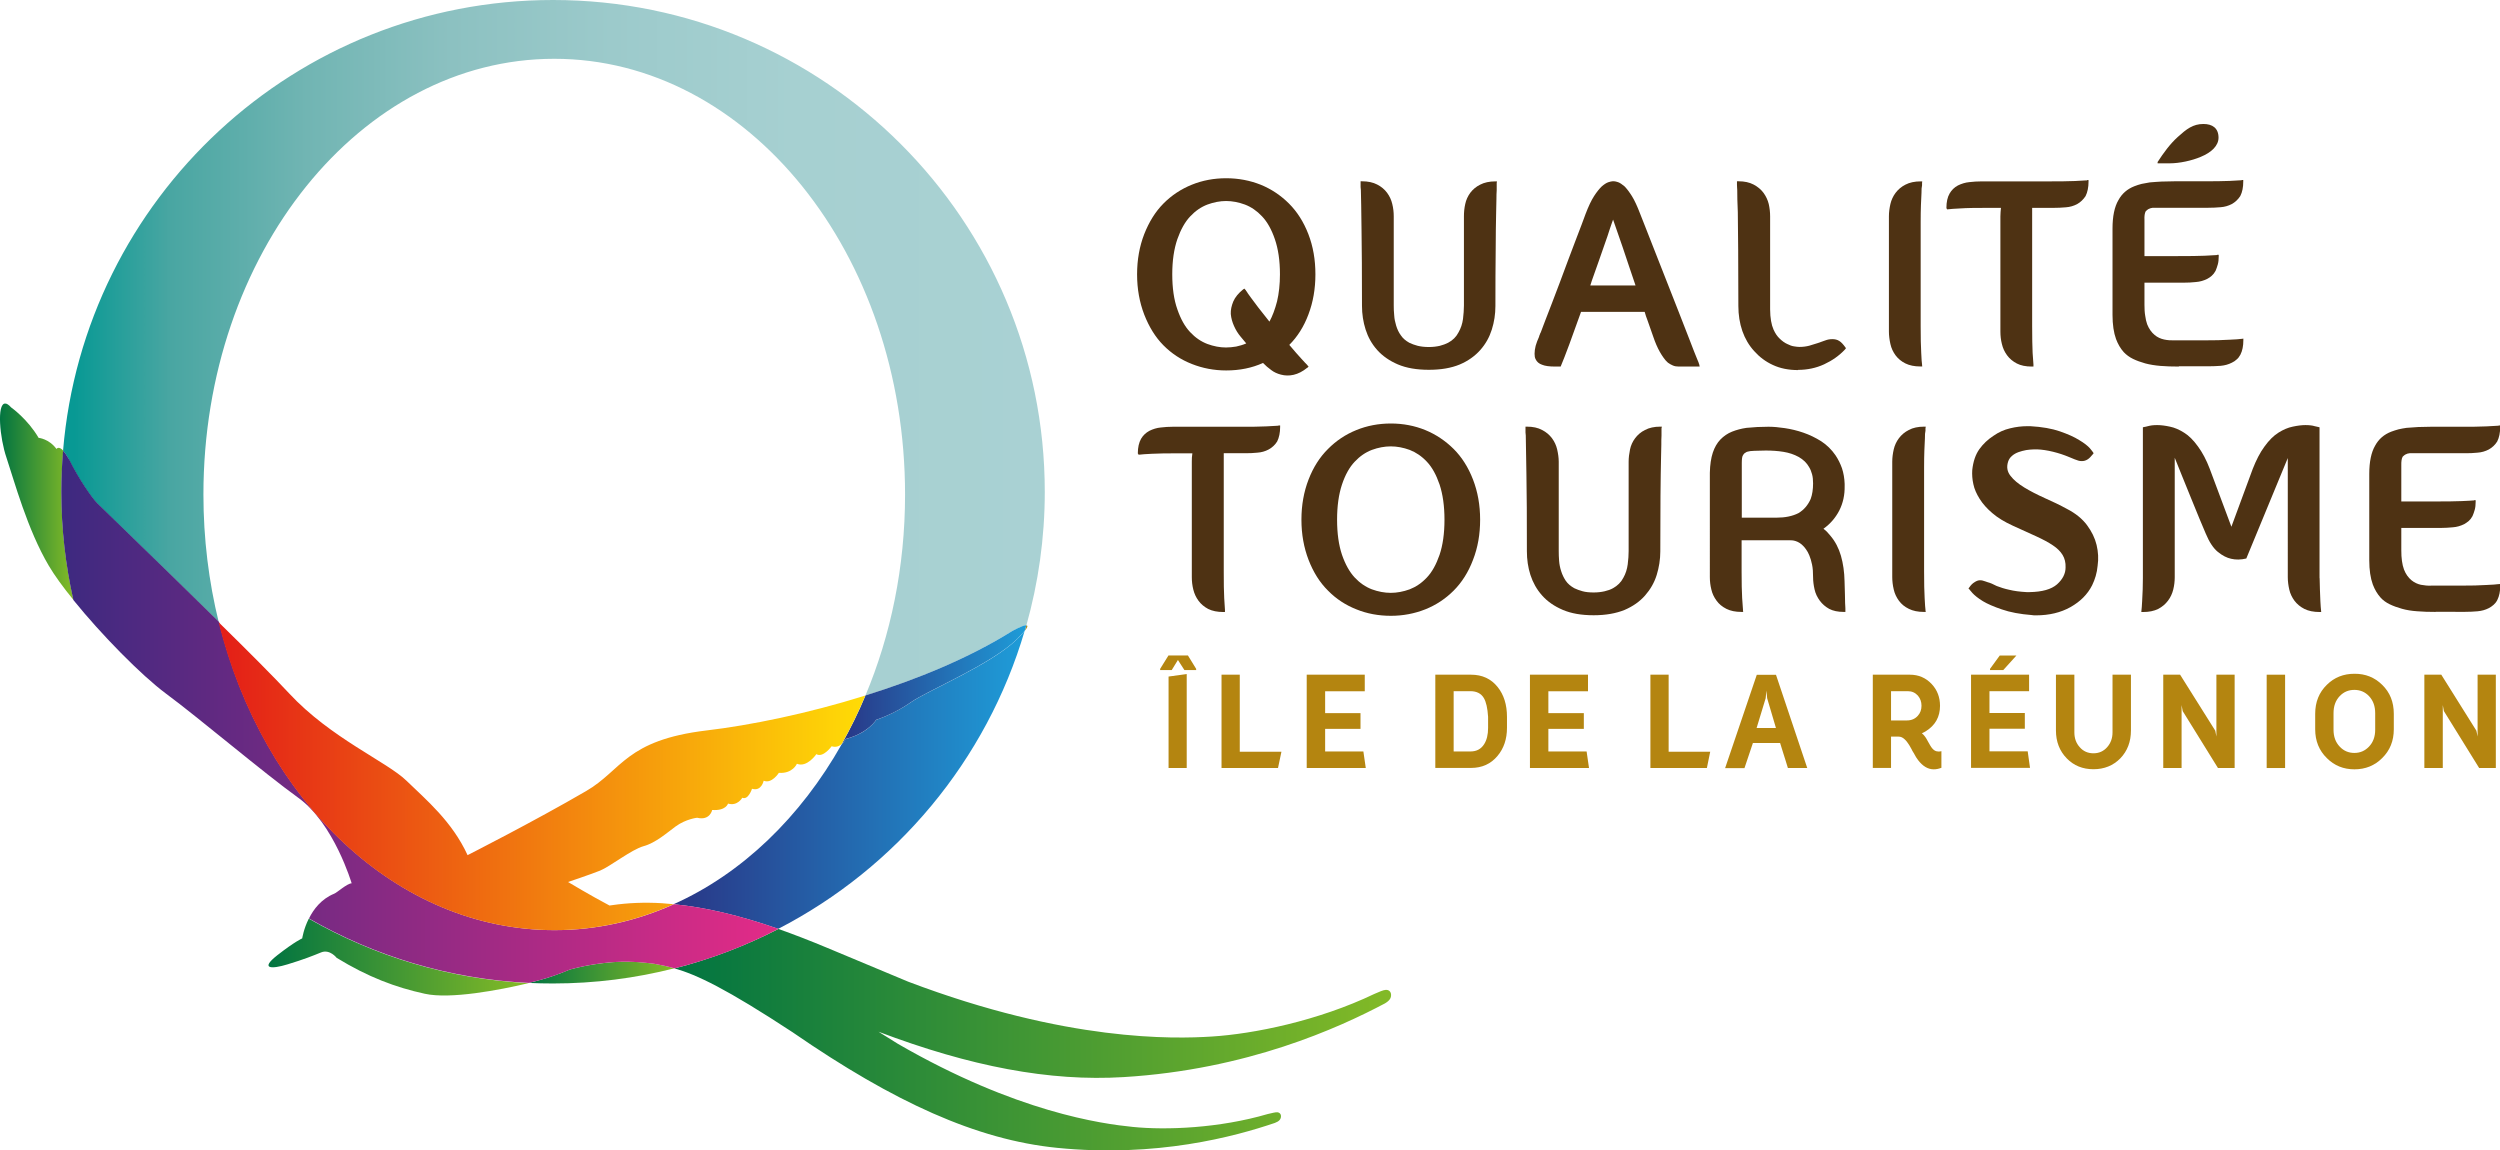 <?xml version="1.0" encoding="utf-8"?>
<!-- Generator: Adobe Illustrator 28.2.0, SVG Export Plug-In . SVG Version: 6.00 Build 0)  -->
<svg version="1.1" id="Calque_1" xmlns="http://www.w3.org/2000/svg" xmlns:xlink="http://www.w3.org/1999/xlink" x="0px" y="0px"
	 viewBox="0 0 270.01 124.25" style="enable-background:new 0 0 270.01 124.25;" xml:space="preserve">
<style type="text/css">
	
		.st0{clip-path:url(#SVGID_00000011712460830764077230000008176045437899563702_);fill:url(#SVGID_00000039825810903356281140000009968230929231674788_);}
	
		.st1{clip-path:url(#SVGID_00000138559708752667666360000016395633228707257229_);fill:url(#SVGID_00000042730467786664252250000008193562852470348934_);}
	
		.st2{clip-path:url(#SVGID_00000127765885430629424290000018025866097769850254_);fill:url(#SVGID_00000013168608441761837690000001995182203789275790_);}
	.st3{fill:#B48510;}
	
		.st4{clip-path:url(#SVGID_00000100345560465076874620000006626698992002482831_);fill:url(#SVGID_00000157308486332197218010000011232314410083801779_);}
	
		.st5{clip-path:url(#SVGID_00000122721597002490509340000005089274377762493337_);fill:url(#SVGID_00000148636133388993568130000006834707217956828601_);}
	
		.st6{clip-path:url(#SVGID_00000139986942569695986280000004797911544458890668_);fill:url(#SVGID_00000150780590002407270940000005275305220062646454_);}
	
		.st7{clip-path:url(#SVGID_00000053545791645862283560000005063844244004892322_);fill:url(#SVGID_00000122703281725747577160000010486751278302402198_);}
	
		.st8{clip-path:url(#SVGID_00000165935889121672028080000016034670714128015295_);fill:url(#SVGID_00000165930331378314178550000009966468970877164961_);}
	
		.st9{clip-path:url(#SVGID_00000033356204618136700720000015616362389786244513_);fill:url(#SVGID_00000085231018118711312740000009872936127628054937_);}
	.st10{fill:#4E3213;}
</style>
<g>
	<g>
		<defs>
			<path id="SVGID_1_" d="M61.55,104.71c-1.02,0.43-2.12,0.83-3.11,1.1c-0.38,0.11-0.83,0.23-1.34,0.35
				c0.87,0.04,1.75,0.06,2.62,0.06c4.53,0,8.92-0.57,13.12-1.64c-0.78-0.22-1.5-0.37-2.24-0.5c-1.25-0.16-2.21-0.21-2.81-0.22
				c-0.09,0-0.18,0-0.27,0C65.92,103.87,63.74,104.12,61.55,104.71"/>
		</defs>
		<clipPath id="SVGID_00000072247162506154952770000009396709035114764700_">
			<use xlink:href="#SVGID_1_"  style="overflow:visible;"/>
		</clipPath>
		
			<linearGradient id="SVGID_00000007422358472644441950000016927572770050372015_" gradientUnits="userSpaceOnUse" x1="-456.394" y1="484.052" x2="-456.094" y2="484.052" gradientTransform="matrix(52.471 0 0 -52.471 24004.623 25503.822)">
			<stop  offset="0" style="stop-color:#017441"/>
			<stop  offset="1" style="stop-color:#85BB26"/>
		</linearGradient>
		
			<rect x="57.11" y="103.87" style="clip-path:url(#SVGID_00000072247162506154952770000009396709035114764700_);fill:url(#SVGID_00000007422358472644441950000016927572770050372015_);" width="15.74" height="2.36"/>
	</g>
	<g>
		<defs>
			<path id="SVGID_00000049935161796427166000000002223076208679235993_" d="M6.81,48.68c0.18,0.2,0.41,0.53,0.68,1.05
				c0.97,1.95,2.32,3.93,2.94,4.58c0.41,0.42,7.25,7.01,13.19,12.87c-1.07-4.35-1.65-8.99-1.65-13.77c0-26,16.97-47.06,37.89-47.06
				c20.93,0,37.89,21.06,37.89,47.06c0,7.84-1.55,15.21-4.28,21.71c5.56-1.73,11.16-4.03,15.82-6.94c0,0,1.18-0.66,1.56-0.63
				c1.29-4.59,1.99-9.43,1.99-14.43C112.84,23.78,89.07,0,59.73,0C31.89,0,9.07,21.42,6.81,48.68"/>
		</defs>
		<clipPath id="SVGID_00000085214810799624023930000008716545091565390235_">
			<use xlink:href="#SVGID_00000049935161796427166000000002223076208679235993_"  style="overflow:visible;"/>
		</clipPath>
		
			<linearGradient id="SVGID_00000093152282983414853900000011796452863296306307_" gradientUnits="userSpaceOnUse" x1="-460.192" y1="483.673" x2="-459.892" y2="483.673" gradientTransform="matrix(-353.436 0 0 353.436 -162535.656 -170909.953)">
			<stop  offset="0" style="stop-color:#A9D1D3"/>
			<stop  offset="0.257" style="stop-color:#A6D0D1"/>
			<stop  offset="0.441" style="stop-color:#9CCACB"/>
			<stop  offset="0.603" style="stop-color:#8CC1C1"/>
			<stop  offset="0.751" style="stop-color:#71B5B3"/>
			<stop  offset="0.89" style="stop-color:#49A6A2"/>
			<stop  offset="0.988" style="stop-color:#089994"/>
			<stop  offset="1" style="stop-color:#089994"/>
		</linearGradient>
		
			<rect x="6.81" style="clip-path:url(#SVGID_00000085214810799624023930000008716545091565390235_);fill:url(#SVGID_00000093152282983414853900000011796452863296306307_);" width="106.03" height="75.12"/>
	</g>
	<g>
		<defs>
			<path id="SVGID_00000103240593446857571450000016140762772435093396_" d="M109.84,69.04c-2.84,2.77-9.65,5.54-11.47,6.82
				c-1.83,1.28-3.74,1.89-3.74,1.89s-0.86,1.44-3.3,2.07c0,0-0.14,0.3-0.41,0.54c-4.44,7.87-10.76,13.99-18.17,17.3
				c3.43,0.33,7.15,1.22,11.3,2.66c12.76-6.58,22.5-18.18,26.62-32.19C110.5,68.36,110.23,68.65,109.84,69.04"/>
		</defs>
		<clipPath id="SVGID_00000011010480826863577160000001794041264657532083_">
			<use xlink:href="#SVGID_00000103240593446857571450000016140762772435093396_"  style="overflow:visible;"/>
		</clipPath>
		
			<linearGradient id="SVGID_00000041269335510928675580000010384501209428087425_" gradientUnits="userSpaceOnUse" x1="-458.805" y1="483.245" x2="-458.505" y2="483.245" gradientTransform="matrix(126.43 0 0 -126.43 58079.582 61180.996)">
			<stop  offset="0" style="stop-color:#293686"/>
			<stop  offset="1" style="stop-color:#1E9CD8"/>
		</linearGradient>
		
			<rect x="72.75" y="68.13" style="clip-path:url(#SVGID_00000011010480826863577160000001794041264657532083_);fill:url(#SVGID_00000041269335510928675580000010384501209428087425_);" width="37.93" height="32.19"/>
	</g>
	<g>
		<path class="st3" d="M110.85,67.54c-0.06,0.2-0.11,0.4-0.17,0.59C111.02,67.71,111.02,67.55,110.85,67.54"/>
	</g>
	<g>
		<defs>
			<path id="SVGID_00000106869593013049495320000004651645805195401650_" d="M72.85,104.59c2.42,0.69,5.57,2.18,12.82,6.94
				l0.01,0.01c10.9,7.51,19.81,11.56,28.48,12.43c10.76,1.08,19.2-1.22,23.53-2.69c0.46-0.17,0.63-0.38,0.66-0.67
				c0.03-0.21-0.1-0.45-0.39-0.48c-0.21-0.02-0.59,0.09-1.04,0.19c-5.22,1.53-10.96,1.76-14.59,1.39
				c-3.27-0.33-12.53-1.56-25.35-8.97l-2.1-1.31c9.94,3.76,18.47,5.39,26.48,4.9c13.35-0.81,23.22-5.31,28.22-7.96
				c0.52-0.31,0.68-0.59,0.66-0.95c-0.01-0.27-0.2-0.53-0.57-0.51c-0.28,0.01-0.72,0.22-1.24,0.44c-6.07,2.91-13.05,4.32-17.56,4.6
				c-4.07,0.26-15.62,0.58-32.77-5.92l-7.66-3.2l-1.15-0.48c-1.82-0.76-3.55-1.43-5.22-2.02C80.53,102.15,76.78,103.59,72.85,104.59
				"/>
		</defs>
		<clipPath id="SVGID_00000058554453972241777600000009129312410195746484_">
			<use xlink:href="#SVGID_00000106869593013049495320000004651645805195401650_"  style="overflow:visible;"/>
		</clipPath>
		
			<linearGradient id="SVGID_00000109008690875654914990000006458110675938740647_" gradientUnits="userSpaceOnUse" x1="-459.425" y1="483.544" x2="-459.124" y2="483.544" gradientTransform="matrix(257.925 0 0 -257.925 118569.805 124830.57)">
			<stop  offset="0" style="stop-color:#017441"/>
			<stop  offset="1" style="stop-color:#85BB26"/>
		</linearGradient>
		
			<rect x="72.85" y="100.32" style="clip-path:url(#SVGID_00000058554453972241777600000009129312410195746484_);fill:url(#SVGID_00000109008690875654914990000006458110675938740647_);" width="77.4" height="24.73"/>
	</g>
	<g>
		<defs>
			<path id="SVGID_00000158004569148804687620000002011213812932378029_" d="M0.7,49.43c0.85,2.54,2.25,7.74,4.57,11.67
				c0.62,1.05,1.55,2.33,2.66,3.69c-0.84-3.76-1.3-7.66-1.3-11.68c0-1.5,0.08-2.97,0.2-4.44c-0.5-0.55-0.73-0.18-0.73-0.18
				c-0.81-1.11-1.93-1.2-1.93-1.2c-1.19-2.04-2.97-3.29-2.97-3.29c-0.26-0.29-0.47-0.42-0.64-0.42C-0.36,43.59-0.03,47.3,0.7,49.43"
				/>
		</defs>
		<clipPath id="SVGID_00000111875363277434523120000013121761996113807521_">
			<use xlink:href="#SVGID_00000158004569148804687620000002011213812932378029_"  style="overflow:visible;"/>
		</clipPath>
		
			<linearGradient id="SVGID_00000113327281952188122420000015342411793746691476_" gradientUnits="userSpaceOnUse" x1="-447.746" y1="480.282" x2="-447.446" y2="480.282" gradientTransform="matrix(26.394 0 0 -26.394 11817.817 12730.766)">
			<stop  offset="0" style="stop-color:#017441"/>
			<stop  offset="1" style="stop-color:#85BB26"/>
		</linearGradient>
		
			<rect x="-0.36" y="43.59" style="clip-path:url(#SVGID_00000111875363277434523120000013121761996113807521_);fill:url(#SVGID_00000113327281952188122420000015342411793746691476_);" width="8.27" height="21.21"/>
	</g>
	<g>
		<defs>
			<path id="SVGID_00000002373447213171805070000001999961156057088146_" d="M32.64,101.35c0,0-0.77,0.32-2.69,1.82
				c-1.91,1.5-0.64,1.52,1.12,0.98c1.77-0.54,2.69-0.91,3.62-1.29c0.93-0.37,1.67,0.59,1.67,0.59c3.36,2.06,6.35,3.19,9.52,3.88
				c2.74,0.61,8.04-0.39,11.22-1.15c-8.62-0.42-16.69-2.91-23.75-6.96C32.79,100.33,32.64,101.35,32.64,101.35"/>
		</defs>
		<clipPath id="SVGID_00000177449737705209329820000005873299545254295731_">
			<use xlink:href="#SVGID_00000002373447213171805070000001999961156057088146_"  style="overflow:visible;"/>
		</clipPath>
		
			<linearGradient id="SVGID_00000047042782827559298710000016298940015863286406_" gradientUnits="userSpaceOnUse" x1="-457.286" y1="483.695" x2="-456.986" y2="483.695" gradientTransform="matrix(93.69 0 0 -93.69 42872.34 45421.172)">
			<stop  offset="0" style="stop-color:#017441"/>
			<stop  offset="1" style="stop-color:#85BB26"/>
		</linearGradient>
		
			<rect x="28.04" y="99.2" style="clip-path:url(#SVGID_00000177449737705209329820000005873299545254295731_);fill:url(#SVGID_00000047042782827559298710000016298940015863286406_);" width="29.06" height="8.72"/>
	</g>
	<g>
		<defs>
			<path id="SVGID_00000065060516139828454580000008070772087477233027_" d="M6.62,53.12c0,4.02,0.46,7.92,1.3,11.68
				c3.03,3.75,7.34,8.13,9.99,10.1c3.61,2.67,10.5,8.52,14.34,11.29c3.83,2.78,5.73,9.21,5.73,9.21c-0.52,0.03-1.58,1.01-1.88,1.12
				c-1.39,0.57-2.23,1.67-2.73,2.68c7.06,4.06,15.13,6.54,23.75,6.96c0.5-0.13,0.96-0.24,1.34-0.35c0.98-0.27,2.09-0.67,3.11-1.1
				c2.32-0.63,4.62-0.87,6.25-0.84c0.6,0.01,1.56,0.06,2.81,0.22c0.75,0.13,1.46,0.28,2.24,0.5c3.93-1,7.68-2.44,11.21-4.27
				c-4.16-1.45-7.87-2.33-11.3-2.66c-4.02,1.81-8.36,2.8-12.88,2.8c-17.07,0-31.5-14.01-36.24-33.28
				c-5.94-5.86-12.78-12.45-13.19-12.87c-0.62-0.65-1.97-2.63-2.94-4.58C7.23,49.21,7,48.87,6.81,48.68
				C6.69,50.14,6.62,51.62,6.62,53.12"/>
		</defs>
		<clipPath id="SVGID_00000143590819778265201450000006163205750815460736_">
			<use xlink:href="#SVGID_00000065060516139828454580000008070772087477233027_"  style="overflow:visible;"/>
		</clipPath>
		
			<linearGradient id="SVGID_00000175311374577435146830000016654830170258009534_" gradientUnits="userSpaceOnUse" x1="-458.828" y1="483.228" x2="-458.528" y2="483.228" gradientTransform="matrix(258.135 0 0 -258.135 118446.008 124815.305)">
			<stop  offset="0" style="stop-color:#3D2980"/>
			<stop  offset="1" style="stop-color:#E62B87"/>
		</linearGradient>
		
			<rect x="6.62" y="48.68" style="clip-path:url(#SVGID_00000143590819778265201450000006163205750815460736_);fill:url(#SVGID_00000175311374577435146830000016654830170258009534_);" width="77.44" height="57.49"/>
	</g>
	<g>
		<defs>
			<path id="SVGID_00000084507912111745316910000012996359739290076061_" d="M109.3,68.17c-4.65,2.91-10.26,5.21-15.82,6.94
				c-0.76,1.83-1.62,3.57-2.56,5.24c0.27-0.24,0.41-0.54,0.41-0.54c2.44-0.63,3.3-2.07,3.3-2.07s1.92-0.6,3.74-1.89
				c1.82-1.28,8.62-4.05,11.47-6.82c0.39-0.39,0.66-0.69,0.84-0.91c0.06-0.19,0.11-0.39,0.17-0.59c-0.01,0-0.02,0-0.03,0
				C110.42,67.54,109.3,68.17,109.3,68.17"/>
		</defs>
		<clipPath id="SVGID_00000152246757558658647120000003700796958203470523_">
			<use xlink:href="#SVGID_00000084507912111745316910000012996359739290076061_"  style="overflow:visible;"/>
		</clipPath>
		
			<linearGradient id="SVGID_00000148625999541468796570000001120840008606492051_" gradientUnits="userSpaceOnUse" x1="-458.346" y1="482.804" x2="-458.046" y2="482.804" gradientTransform="matrix(66.443 0 0 -66.443 30544.984 32153.065)">
			<stop  offset="0" style="stop-color:#293686"/>
			<stop  offset="1" style="stop-color:#1E9CD8"/>
		</linearGradient>
		
			<rect x="90.92" y="67.54" style="clip-path:url(#SVGID_00000152246757558658647120000003700796958203470523_);fill:url(#SVGID_00000148625999541468796570000001120840008606492051_);" width="19.93" height="12.82"/>
	</g>
	<g>
		<defs>
			<path id="SVGID_00000034066522131471367290000006214918534306946196_" d="M59.87,100.46c4.52,0,8.86-0.99,12.88-2.8
				c-0.42-0.04-0.85-0.08-1.26-0.11c-1.86-0.11-3.65-0.04-5.37,0.21c-0.1,0.02-0.19,0.03-0.29,0.04c-1.96-1.03-4.48-2.54-4.48-2.54
				s2.38-0.8,3.46-1.23c1.08-0.44,3.4-2.28,4.7-2.64c1.3-0.35,2.56-1.47,3.46-2.13c1.11-0.81,2.32-0.94,2.32-0.94
				c1.4,0.34,1.63-0.84,1.63-0.84c1.49,0.11,1.71-0.69,1.71-0.69c1.02,0.31,1.54-0.63,1.54-0.63c0.65,0.28,1.05-0.97,1.05-0.97
				c1.03,0.31,1.26-0.87,1.26-0.87c0.87,0.37,1.64-0.85,1.64-0.85c1.49,0.11,1.95-0.98,1.95-0.98c1.09,0.45,2.1-1.04,2.1-1.04
				c0.72,0.44,1.65-0.85,1.65-0.85c0.48,0.15,0.84-0.02,1.08-0.24c0.94-1.67,1.8-3.41,2.56-5.24c-6.28,1.97-12.49,3.22-17.14,3.77
				c-8.77,1.05-9.13,4.3-13.02,6.55c-5.63,3.28-12.8,6.92-12.8,6.92c-1.67-3.65-4.5-6-6.6-8.04c-2.09-2.04-8.19-4.6-12.68-9.44
				c-1.56-1.68-4.46-4.59-7.62-7.69C28.37,86.45,42.79,100.46,59.87,100.46"/>
		</defs>
		<clipPath id="SVGID_00000000223551225785550420000008301324851274577830_">
			<use xlink:href="#SVGID_00000034066522131471367290000006214918534306946196_"  style="overflow:visible;"/>
		</clipPath>
		
			<linearGradient id="SVGID_00000140699979893654372070000003459940245972378802_" gradientUnits="userSpaceOnUse" x1="-458.868" y1="483.282" x2="-458.568" y2="483.282" gradientTransform="matrix(232.846 0 0 -232.846 106868.977 112614)">
			<stop  offset="0" style="stop-color:#E31A18"/>
			<stop  offset="1" style="stop-color:#FFDB06"/>
		</linearGradient>
		
			<rect x="23.62" y="67.18" style="clip-path:url(#SVGID_00000000223551225785550420000008301324851274577830_);fill:url(#SVGID_00000140699979893654372070000003459940245972378802_);" width="69.85" height="33.28"/>
	</g>
	<g>
		<path class="st10" d="M141.33,39.59l-0.11,0.12h-0.02c-0.5,0.41-1,0.66-1.48,0.77c-0.47,0.11-0.93,0.1-1.38-0.02
			c-0.39-0.1-0.74-0.26-1.04-0.49c-0.32-0.23-0.62-0.49-0.89-0.77c-1.19,0.54-2.52,0.81-3.98,0.81c-1.31,0-2.55-0.24-3.71-0.7
			c-1.17-0.46-2.19-1.13-3.07-2.02c-0.87-0.88-1.55-1.99-2.07-3.32c-0.51-1.33-0.77-2.77-0.77-4.34c0-1.58,0.26-3.02,0.77-4.34
			c0.52-1.32,1.2-2.42,2.07-3.3c0.88-0.89,1.91-1.57,3.07-2.04c1.16-0.47,2.4-0.7,3.71-0.7c1.33,0,2.57,0.24,3.73,0.7
			c1.15,0.47,2.17,1.15,3.06,2.04c0.88,0.88,1.58,1.98,2.09,3.3c0.51,1.32,0.76,2.76,0.76,4.34c0,1.57-0.25,3-0.75,4.32
			c-0.49,1.32-1.19,2.42-2.07,3.3c0.56,0.66,0.99,1.16,1.31,1.5c0.31,0.35,0.53,0.57,0.62,0.66c0,0.02,0.01,0.04,0.03,0.06h0.02
			L141.33,39.59z M128.54,35.87c0.56,0.6,1.18,1.02,1.86,1.28c0.68,0.25,1.35,0.38,2.01,0.38c0.36,0,0.73-0.04,1.1-0.1
			c0.36-0.08,0.73-0.18,1.09-0.34c-0.1-0.11-0.2-0.23-0.3-0.36c-0.11-0.13-0.21-0.24-0.3-0.36c-0.29-0.34-0.53-0.73-0.72-1.16
			c-0.19-0.42-0.31-0.85-0.35-1.3c-0.02-0.44,0.08-0.89,0.27-1.35c0.2-0.46,0.55-0.89,1.06-1.3l0.14-0.09l0.12,0.14l0.03,0.03
			c0.04,0.08,0.07,0.14,0.12,0.17c0.03,0.08,0.1,0.17,0.17,0.27c0.08,0.11,0.16,0.23,0.26,0.36c0.21,0.29,0.48,0.64,0.8,1.07
			c0.33,0.42,0.72,0.91,1.16,1.47l0.05,0.05c0.33-0.61,0.6-1.34,0.82-2.19c0.2-0.85,0.31-1.82,0.31-2.92c0-1.48-0.19-2.74-0.55-3.79
			c-0.36-1.05-0.82-1.87-1.38-2.46c-0.56-0.6-1.18-1.02-1.86-1.28c-0.69-0.25-1.36-0.38-2.03-0.38c-0.65,0-1.33,0.13-2.01,0.38
			c-0.68,0.26-1.3,0.68-1.86,1.28c-0.56,0.59-1.02,1.41-1.39,2.46c-0.36,1.05-0.55,2.31-0.55,3.79c0,1.48,0.18,2.75,0.55,3.79
			C127.52,34.46,127.98,35.28,128.54,35.87"/>
		<path class="st10" d="M154.32,39.94c-1.31,0-2.42-0.19-3.34-0.58c-0.91-0.39-1.66-0.91-2.24-1.56c-0.58-0.65-0.99-1.39-1.25-2.21
			c-0.26-0.82-0.39-1.67-0.39-2.55c0-3.49-0.02-6.25-0.05-8.29c-0.02-2.04-0.05-3.44-0.07-4.22c-0.02-0.13-0.03-0.24-0.03-0.33
			v-0.25v-0.2v-0.17h0.15c0.65,0,1.2,0.12,1.64,0.35c0.45,0.23,0.8,0.53,1.07,0.89c0.27,0.37,0.46,0.77,0.56,1.21
			c0.11,0.44,0.16,0.88,0.16,1.33v9.64c0,0.33,0.01,0.68,0.05,1.06c0.02,0.37,0.1,0.75,0.21,1.11c0.12,0.39,0.28,0.74,0.51,1.05
			c0.21,0.32,0.52,0.58,0.91,0.8c0.27,0.13,0.57,0.24,0.91,0.33c0.34,0.08,0.73,0.13,1.2,0.13c0.45,0,0.84-0.05,1.19-0.13
			c0.34-0.09,0.64-0.2,0.89-0.33c0.51-0.27,0.88-0.64,1.13-1.13c0.25-0.44,0.41-0.92,0.48-1.44c0.06-0.52,0.1-1,0.1-1.44v-9.64
			c0-0.45,0.04-0.89,0.14-1.33c0.09-0.44,0.28-0.85,0.54-1.21c0.27-0.36,0.63-0.67,1.08-0.89c0.44-0.23,0.99-0.35,1.64-0.35h0.17
			l-0.03,0.17v0.78c-0.02,0.27-0.03,0.6-0.03,0.98c0,0.38-0.01,0.84-0.03,1.39c-0.03,1.1-0.04,2.48-0.05,4.14
			c-0.02,1.66-0.03,3.67-0.03,6c0,0.88-0.13,1.73-0.39,2.55c-0.26,0.82-0.67,1.56-1.25,2.21c-0.58,0.65-1.32,1.18-2.22,1.56
			C156.73,39.75,155.63,39.94,154.32,39.94"/>
		<path class="st10" d="M183.57,39.59h-2.25c-0.23,0-0.44-0.03-0.63-0.11c-0.19-0.08-0.37-0.18-0.55-0.31
			c-0.17-0.15-0.33-0.33-0.46-0.52c-0.14-0.19-0.27-0.4-0.41-0.64c-0.27-0.48-0.5-1.02-0.7-1.61c-0.2-0.6-0.42-1.21-0.65-1.85
			c-0.05-0.12-0.09-0.26-0.15-0.41c-0.05-0.15-0.1-0.31-0.14-0.46h-6.87c-0.45,1.26-0.87,2.44-1.26,3.49
			c-0.4,1.06-0.69,1.84-0.91,2.34l-0.03,0.08h-0.11h-0.49c-0.62,0-1.09-0.06-1.42-0.2c-0.32-0.11-0.56-0.31-0.69-0.6
			c-0.08-0.15-0.11-0.34-0.11-0.58c0-0.27,0.04-0.56,0.12-0.87c0.09-0.3,0.21-0.64,0.37-0.98c0-0.02,0-0.05,0.03-0.12
			c0.02-0.03,0.04-0.09,0.06-0.14c0.01-0.07,0.05-0.13,0.09-0.2c0.06-0.15,0.12-0.34,0.21-0.56c0.09-0.23,0.18-0.47,0.28-0.74
			c0.22-0.56,0.46-1.19,0.73-1.89c0.27-0.7,0.55-1.43,0.84-2.21c0.28-0.77,0.57-1.54,0.86-2.31c0.29-0.77,0.57-1.49,0.82-2.17
			c0.27-0.68,0.49-1.26,0.68-1.78c0.19-0.5,0.34-0.89,0.43-1.16c0.31-0.81,0.61-1.44,0.9-1.89c0.29-0.45,0.57-0.8,0.84-1.06
			c0.27-0.23,0.5-0.38,0.71-0.45c0.2-0.06,0.35-0.1,0.45-0.1h0.09h0.09c0.1,0,0.24,0.04,0.43,0.1c0.19,0.07,0.42,0.22,0.69,0.45
			c0.25,0.26,0.52,0.61,0.8,1.06c0.28,0.45,0.57,1.08,0.88,1.89c0.11,0.3,0.32,0.84,0.63,1.6c0.3,0.75,0.64,1.65,1.04,2.65
			c0.39,1.01,0.82,2.09,1.27,3.23c0.45,1.15,0.88,2.25,1.3,3.31c0.42,1.05,0.79,2.02,1.13,2.9c0.33,0.87,0.6,1.55,0.79,2.01
			c0.04,0.1,0.08,0.18,0.1,0.24c0.03,0.07,0.06,0.13,0.07,0.19c0.02,0.08,0.04,0.14,0.06,0.17L183.57,39.59z M176.64,30.82
			c-0.23-0.7-0.47-1.4-0.72-2.13c-0.25-0.72-0.48-1.4-0.68-2.03c-0.22-0.63-0.42-1.21-0.6-1.73c-0.18-0.52-0.32-0.92-0.42-1.21
			c-0.1,0.25-0.21,0.6-0.37,1.06c-0.14,0.45-0.31,0.96-0.52,1.54c-0.2,0.58-0.42,1.21-0.66,1.89c-0.24,0.68-0.49,1.38-0.74,2.09
			l-0.17,0.53H176.64z"/>
		<path class="st10" d="M194.2,39.97c-1.02,0-1.93-0.18-2.72-0.55c-0.79-0.36-1.46-0.87-2.02-1.5c-0.56-0.61-0.99-1.34-1.28-2.17
			c-0.29-0.84-0.43-1.75-0.43-2.7c0-2.33-0.01-4.33-0.02-6c-0.01-1.66-0.03-3.04-0.04-4.14c-0.02-0.54-0.04-1.01-0.05-1.39
			c-0.01-0.38-0.01-0.72-0.01-0.98c0-0.13-0.01-0.24-0.02-0.33c-0.01-0.09-0.01-0.17-0.01-0.25v-0.2v-0.18h0.18
			c0.63,0,1.17,0.12,1.61,0.35c0.44,0.23,0.8,0.53,1.07,0.89c0.27,0.37,0.46,0.77,0.57,1.21c0.1,0.44,0.15,0.88,0.15,1.33v10.05
			c0,0.47,0.04,0.9,0.1,1.25c0.06,0.36,0.15,0.67,0.27,0.94c0.19,0.42,0.42,0.76,0.68,0.99c0.26,0.25,0.52,0.44,0.79,0.56
			c0.27,0.14,0.52,0.23,0.75,0.26c0.23,0.04,0.43,0.06,0.58,0.06c0.39,0,0.74-0.05,1.05-0.13c0.32-0.09,0.62-0.18,0.91-0.28
			c0.29-0.1,0.56-0.19,0.82-0.29c0.26-0.1,0.51-0.14,0.77-0.14c0.29,0,0.54,0.06,0.75,0.2c0.19,0.11,0.41,0.34,0.66,0.69l0.06,0.09
			l-0.09,0.12c-0.63,0.68-1.39,1.21-2.27,1.62c-0.87,0.4-1.81,0.6-2.81,0.6H194.2z"/>
		<path class="st10" d="M204.73,38.38c-0.27-0.37-0.46-0.77-0.56-1.23c-0.1-0.45-0.16-0.9-0.16-1.34v-5.19v-7.25
			c0-0.45,0.06-0.89,0.16-1.33c0.1-0.44,0.29-0.85,0.56-1.21c0.27-0.36,0.63-0.67,1.07-0.89c0.44-0.23,0.99-0.35,1.64-0.35h0.17
			l-0.02,0.17v0.09v0.17c-0.02,0.1-0.04,0.21-0.05,0.34c-0.01,0.13-0.01,0.29-0.01,0.46c-0.02,0.34-0.03,0.79-0.06,1.32
			c-0.02,0.53-0.03,1.15-0.03,1.86v11.2c0,1.26,0.02,2.23,0.06,2.9c0.03,0.69,0.06,1.1,0.09,1.26v0.05l0.02,0.17h-0.17h-0.03
			c-0.64,0-1.18-0.11-1.62-0.33C205.36,39.04,205,38.74,204.73,38.38"/>
		<path class="st10" d="M225.57,19.45v0.17c0,0.61-0.11,1.14-0.32,1.56c-0.24,0.36-0.54,0.66-0.92,0.87
			c-0.37,0.19-0.77,0.31-1.21,0.34c-0.44,0.04-0.89,0.06-1.33,0.06h-2.31v1.56v11.2c0,1.26,0.02,2.23,0.05,2.9
			c0.04,0.69,0.07,1.1,0.09,1.26v0.05v0.17h-0.17c-0.65,0-1.2-0.11-1.62-0.33c-0.44-0.23-0.79-0.52-1.06-0.89
			c-0.27-0.37-0.45-0.76-0.56-1.22c-0.11-0.44-0.16-0.88-0.16-1.32V23.37c0-0.16,0.01-0.31,0.02-0.46c0.01-0.16,0.02-0.31,0.04-0.46
			h-1.47c-1.25,0-2.22,0.01-2.92,0.06c-0.69,0.04-1.11,0.06-1.27,0.09h-0.06l-0.06,0.03l-0.05-0.06c-0.02-0.01-0.03-0.03-0.03-0.05
			c-0.02,0-0.03-0.02-0.03-0.06c0-0.64,0.11-1.16,0.35-1.57c0.21-0.36,0.5-0.65,0.89-0.86c0.39-0.19,0.8-0.32,1.23-0.36
			c0.43-0.05,0.87-0.08,1.32-0.08h7.19c1.25,0,2.22-0.01,2.9-0.04c0.68-0.03,1.1-0.06,1.26-0.07h0.05v-0.03H225.57z"/>
		<path class="st10" d="M235.33,39.59c-0.73,0-1.4-0.02-1.99-0.07c-0.6-0.05-1.15-0.14-1.64-0.27c-0.5-0.14-0.94-0.3-1.33-0.49
			c-0.39-0.19-0.71-0.43-0.99-0.72c-0.35-0.39-0.63-0.86-0.84-1.42c-0.25-0.69-0.38-1.56-0.38-2.6v-9.33c0-1.32,0.21-2.35,0.64-3.08
			c0.38-0.7,0.96-1.2,1.73-1.5c0.25-0.1,0.51-0.18,0.78-0.25c0.27-0.06,0.56-0.11,0.87-0.16c0.41-0.04,0.83-0.06,1.27-0.09
			c0.44-0.02,0.9-0.03,1.39-0.03h3.06c1.25,0,2.22-0.01,2.9-0.04c0.68-0.03,1.1-0.06,1.25-0.07h0.06v-0.03h0.17v0.17
			c0,0.61-0.1,1.14-0.32,1.56c-0.23,0.36-0.54,0.66-0.92,0.87c-0.37,0.19-0.77,0.31-1.21,0.34c-0.44,0.04-0.89,0.06-1.33,0.06h-6
			c-0.15,0.01-0.31,0.07-0.46,0.14c-0.07,0.04-0.17,0.12-0.29,0.23c-0.12,0.21-0.16,0.53-0.14,0.95v3.9h3.61
			c1.25,0,2.22-0.01,2.9-0.04c0.68-0.03,1.1-0.06,1.25-0.07h0.06l0.03-0.03h0.17v0.17c0,0.33-0.03,0.62-0.1,0.87
			c-0.07,0.25-0.15,0.48-0.24,0.69c-0.12,0.22-0.25,0.39-0.41,0.53c-0.15,0.13-0.31,0.25-0.49,0.34c-0.38,0.19-0.8,0.31-1.22,0.34
			c-0.44,0.05-0.88,0.07-1.32,0.07h-4.24v2.39c0,0.44,0.02,0.84,0.08,1.18c0.04,0.35,0.12,0.65,0.21,0.92
			c0.19,0.48,0.46,0.87,0.81,1.16c0.3,0.25,0.65,0.41,1.03,0.49c0.37,0.08,0.75,0.1,1.11,0.09h0.86h2.2c1.25,0,2.22-0.02,2.9-0.07
			c0.68-0.03,1.1-0.06,1.25-0.09h0.06l0.17-0.03v0.18c0,0.61-0.1,1.13-0.32,1.56c-0.12,0.22-0.25,0.39-0.4,0.51
			c-0.15,0.14-0.32,0.26-0.52,0.35c-0.37,0.19-0.77,0.3-1.21,0.34c-0.44,0.03-0.89,0.05-1.33,0.05H235.33z"/>
		<path class="st10" d="M138.26,45.95v0.17c0,0.61-0.11,1.14-0.32,1.56c-0.23,0.37-0.54,0.66-0.93,0.87
			c-0.36,0.19-0.76,0.31-1.21,0.34c-0.44,0.05-0.88,0.06-1.32,0.06h-2.31v1.56v11.2c0,1.25,0.01,2.22,0.05,2.9
			c0.04,0.69,0.06,1.1,0.08,1.26v0.06v0.17h-0.17c-0.65,0-1.2-0.11-1.64-0.33c-0.43-0.23-0.78-0.52-1.05-0.89
			c-0.27-0.37-0.45-0.76-0.56-1.21c-0.11-0.44-0.16-0.88-0.16-1.32V49.88c0-0.16,0-0.31,0.01-0.46c0.01-0.16,0.03-0.31,0.05-0.46
			h-1.47c-1.26,0-2.22,0.01-2.92,0.05c-0.69,0.04-1.11,0.06-1.27,0.09h-0.07l-0.05,0.03l-0.05-0.07c-0.02-0.01-0.03-0.03-0.03-0.05
			c-0.02,0-0.03-0.02-0.03-0.05c0-0.64,0.12-1.16,0.35-1.57c0.21-0.36,0.51-0.65,0.9-0.86c0.39-0.19,0.79-0.32,1.23-0.36
			c0.43-0.05,0.87-0.08,1.31-0.08h7.18c1.26,0,2.22,0,2.9-0.04c0.69-0.04,1.1-0.06,1.26-0.07h0.05v-0.03H138.26z"/>
		<path class="st10" d="M157,48.49c0.88,0.88,1.58,1.98,2.09,3.3c0.51,1.32,0.77,2.76,0.77,4.34c0,1.57-0.25,3.01-0.77,4.34
			c-0.5,1.33-1.21,2.44-2.09,3.32c-0.89,0.89-1.91,1.56-3.06,2.02c-1.16,0.46-2.4,0.7-3.72,0.7c-1.33,0-2.58-0.23-3.73-0.7
			c-1.16-0.46-2.18-1.12-3.06-2.02c-0.89-0.88-1.58-1.98-2.1-3.32c-0.51-1.33-0.77-2.77-0.77-4.34c0-1.58,0.26-3.02,0.77-4.34
			c0.51-1.32,1.21-2.42,2.1-3.3c0.88-0.89,1.9-1.57,3.06-2.04c1.15-0.47,2.4-0.71,3.73-0.71c1.32,0,2.57,0.24,3.72,0.71
			C155.08,46.92,156.1,47.6,157,48.49 M154.11,62.37c0.56-0.59,1.01-1.41,1.37-2.45c0.35-1.04,0.53-2.31,0.53-3.79
			c0-1.48-0.18-2.74-0.53-3.8c-0.36-1.05-0.81-1.87-1.37-2.46c-0.56-0.6-1.19-1.02-1.86-1.28c-0.69-0.25-1.37-0.38-2.04-0.38
			c-0.67,0-1.36,0.13-2.04,0.38c-0.68,0.26-1.3,0.68-1.86,1.28c-0.56,0.59-1.02,1.41-1.37,2.46c-0.35,1.05-0.53,2.32-0.53,3.8
			c0,1.48,0.18,2.75,0.53,3.79c0.36,1.04,0.82,1.86,1.37,2.45c0.56,0.6,1.18,1.02,1.86,1.28c0.68,0.25,1.37,0.38,2.04,0.38
			c0.66,0,1.35-0.13,2.04-0.38C152.92,63.39,153.55,62.97,154.11,62.37"/>
		<path class="st10" d="M172.12,66.45c-1.31,0-2.42-0.19-3.33-0.58c-0.91-0.39-1.66-0.9-2.24-1.56c-0.58-0.65-0.99-1.39-1.26-2.22
			c-0.26-0.81-0.38-1.67-0.38-2.55c0-3.49-0.01-6.25-0.05-8.29c-0.03-2.04-0.05-3.45-0.07-4.22c-0.02-0.13-0.03-0.24-0.03-0.33
			v-0.25v-0.19v-0.18h0.15c0.66,0,1.2,0.12,1.64,0.36c0.44,0.22,0.8,0.53,1.07,0.89c0.27,0.37,0.46,0.77,0.56,1.21
			c0.1,0.44,0.17,0.89,0.17,1.33v9.64c0,0.34,0.01,0.68,0.04,1.06c0.03,0.38,0.1,0.75,0.22,1.11c0.12,0.39,0.29,0.73,0.5,1.05
			c0.22,0.32,0.53,0.58,0.92,0.8c0.27,0.13,0.57,0.24,0.9,0.33c0.33,0.09,0.73,0.13,1.2,0.13c0.44,0,0.84-0.05,1.18-0.13
			c0.35-0.08,0.65-0.19,0.9-0.33c0.49-0.27,0.87-0.64,1.12-1.13c0.25-0.44,0.4-0.92,0.47-1.44c0.07-0.53,0.1-1.01,0.1-1.45v-9.64
			c0-0.44,0.06-0.89,0.15-1.33c0.09-0.44,0.28-0.85,0.55-1.21c0.27-0.36,0.62-0.67,1.07-0.89c0.45-0.24,1-0.36,1.65-0.36h0.17
			l-0.04,0.18v0.78c-0.02,0.27-0.02,0.6-0.02,0.99c0,0.38-0.01,0.84-0.03,1.39c-0.02,1.09-0.05,2.47-0.06,4.13
			c-0.01,1.67-0.02,3.67-0.02,6c0,0.88-0.14,1.73-0.39,2.55c-0.26,0.83-0.68,1.56-1.26,2.22c-0.57,0.65-1.31,1.17-2.22,1.56
			C174.53,66.25,173.43,66.45,172.12,66.45"/>
		<path class="st10" d="M199.32,66.09h-0.18c-0.64,0-1.16-0.11-1.58-0.33c-0.41-0.23-0.75-0.52-1.02-0.89
			c-0.27-0.37-0.46-0.76-0.56-1.21c-0.1-0.44-0.16-0.88-0.16-1.32c0-0.53-0.03-0.98-0.11-1.36c-0.08-0.39-0.18-0.71-0.29-0.98
			c-0.11-0.27-0.23-0.49-0.35-0.65c-0.11-0.16-0.21-0.28-0.29-0.36c-0.25-0.27-0.53-0.45-0.84-0.55c-0.13-0.04-0.26-0.07-0.39-0.08
			c-0.13-0.01-0.24-0.01-0.34-0.01h-5.11v3.35c0,1.25,0.02,2.22,0.06,2.9c0.04,0.69,0.07,1.1,0.09,1.26v0.06l0.02,0.17h-0.17h-0.03
			c-0.64,0-1.17-0.11-1.61-0.33c-0.45-0.23-0.81-0.52-1.07-0.89c-0.27-0.37-0.46-0.76-0.56-1.21c-0.11-0.44-0.16-0.88-0.16-1.32
			V51.2v-0.14c0.02-0.87,0.13-1.59,0.32-2.17c0.19-0.57,0.46-1.04,0.81-1.41c0.37-0.38,0.79-0.67,1.27-0.86
			c0.48-0.19,1-0.33,1.56-0.41c0.38-0.03,0.77-0.06,1.17-0.09c0.4-0.02,0.79-0.03,1.2-0.03c0.52,0,1.11,0.05,1.77,0.15
			c0.66,0.1,1.34,0.26,2,0.49c0.67,0.23,1.31,0.54,1.93,0.93c0.6,0.39,1.12,0.9,1.54,1.51c0.29,0.43,0.52,0.9,0.7,1.4
			c0.17,0.52,0.27,1.08,0.29,1.69v0.23c0.02,0.98-0.18,1.86-0.58,2.65c-0.41,0.79-0.97,1.44-1.71,1.97
			c0.16,0.12,0.29,0.23,0.41,0.36c0.11,0.13,0.22,0.25,0.34,0.39c0.52,0.61,0.9,1.34,1.14,2.17c0.24,0.84,0.37,1.76,0.39,2.76
			c0.02,0.54,0.03,1,0.04,1.39c0.01,0.39,0.02,0.71,0.02,0.97c0,0.14,0.01,0.26,0.02,0.35c0.01,0.09,0.01,0.17,0.01,0.23v0.2V66.09z
			 M195.56,53.89c0.17-0.46,0.26-1.02,0.26-1.68c0-0.37-0.03-0.7-0.11-0.99c-0.08-0.29-0.18-0.55-0.32-0.77
			c-0.25-0.45-0.62-0.81-1.13-1.1c-0.49-0.27-1.03-0.45-1.64-0.55c-0.62-0.1-1.26-0.14-1.91-0.14c-0.29,0-0.58,0.01-0.85,0.02
			c-0.28,0.01-0.55,0.01-0.82,0.04c-0.12,0.02-0.21,0.04-0.29,0.06c-0.08,0.01-0.14,0.05-0.2,0.09c-0.11,0.05-0.2,0.13-0.26,0.23
			c-0.08,0.1-0.12,0.22-0.14,0.37c-0.02,0.15-0.03,0.34-0.03,0.55v5.89h3.76c0.92,0,1.71-0.16,2.36-0.49
			C194.83,55.07,195.27,54.55,195.56,53.89"/>
		<path class="st10" d="M205.09,64.88c-0.27-0.37-0.46-0.77-0.56-1.22c-0.11-0.46-0.16-0.91-0.16-1.35v-5.2v-7.24
			c0-0.44,0.06-0.89,0.16-1.33c0.1-0.44,0.29-0.85,0.56-1.21c0.27-0.36,0.63-0.67,1.07-0.89c0.44-0.24,0.99-0.36,1.65-0.36h0.18
			l-0.03,0.18v0.09v0.17c-0.02,0.1-0.04,0.21-0.05,0.34c-0.01,0.14-0.01,0.29-0.01,0.46c-0.02,0.34-0.04,0.79-0.06,1.32
			c-0.02,0.52-0.03,1.15-0.03,1.86v11.2c0,1.25,0.02,2.22,0.06,2.9c0.04,0.69,0.06,1.1,0.09,1.26v0.06l0.03,0.17h-0.18h-0.02
			c-0.64,0-1.18-0.11-1.62-0.33C205.71,65.54,205.36,65.25,205.09,64.88"/>
		<path class="st10" d="M225.96,63.21c-0.5,0.99-1.28,1.76-2.34,2.36c-1.05,0.59-2.3,0.89-3.72,0.89h-0.21
			c-0.07,0-0.15-0.01-0.25-0.03c-1.27-0.1-2.34-0.3-3.23-0.61c-0.88-0.3-1.57-0.6-2.05-0.89c-0.52-0.32-0.89-0.62-1.13-0.88
			c-0.22-0.27-0.35-0.4-0.35-0.42l-0.08-0.08l0.08-0.09c0.18-0.27,0.37-0.46,0.58-0.58c0.19-0.13,0.39-0.21,0.6-0.21
			c0.14,0,0.27,0.02,0.39,0.07c0.13,0.03,0.26,0.09,0.42,0.14c0.15,0.04,0.3,0.09,0.46,0.16c0.15,0.08,0.33,0.16,0.52,0.25
			c0.39,0.15,0.84,0.3,1.36,0.41c0.52,0.13,1.14,0.21,1.87,0.25h0.32c1.36-0.02,2.35-0.3,2.97-0.84c0.61-0.55,0.92-1.15,0.92-1.83
			c0.02-0.51-0.09-0.96-0.32-1.34c-0.23-0.38-0.58-0.73-1.05-1.04c-0.47-0.32-1.07-0.64-1.79-0.97c-0.72-0.32-1.57-0.71-2.53-1.15
			c-0.9-0.41-1.64-0.86-2.22-1.36c-0.58-0.49-1.04-1.01-1.37-1.54c-0.34-0.54-0.57-1.06-0.68-1.59c-0.12-0.53-0.15-1.04-0.12-1.52
			c0.1-0.92,0.35-1.67,0.77-2.26c0.41-0.57,0.92-1.05,1.52-1.44c0.56-0.39,1.15-0.66,1.8-0.81c0.64-0.16,1.27-0.23,1.86-0.23h0.32
			c1.26,0.07,2.34,0.26,3.2,0.56c0.86,0.3,1.56,0.61,2.08,0.94c0.54,0.32,0.92,0.62,1.16,0.89c0.22,0.27,0.34,0.42,0.34,0.44
			l0.06,0.08l-0.06,0.09c-0.23,0.29-0.42,0.48-0.58,0.58c-0.2,0.13-0.4,0.19-0.63,0.19c-0.13,0-0.26-0.01-0.38-0.05
			c-0.12-0.04-0.24-0.08-0.4-0.14c-0.15-0.06-0.3-0.12-0.46-0.19c-0.15-0.07-0.33-0.14-0.55-0.22c-0.56-0.21-1.15-0.38-1.78-0.51
			c-0.62-0.12-1.18-0.18-1.66-0.15c-0.22,0-0.49,0.03-0.78,0.07c-0.29,0.06-0.56,0.12-0.83,0.22c-0.27,0.1-0.51,0.23-0.71,0.41
			c-0.2,0.17-0.34,0.38-0.42,0.63c-0.18,0.58-0.09,1.08,0.26,1.52c0.34,0.45,0.84,0.86,1.49,1.26c0.64,0.39,1.38,0.77,2.2,1.14
			c0.83,0.37,1.64,0.75,2.42,1.18c0.93,0.48,1.64,1.06,2.15,1.74c0.51,0.69,0.86,1.4,1.04,2.15c0.18,0.75,0.22,1.5,0.11,2.25
			C226.48,61.89,226.27,62.57,225.96,63.21"/>
		<path class="st10" d="M250.53,62.45c0,0.38,0.01,0.77,0.03,1.2c0.02,0.42,0.04,0.85,0.05,1.28c0.02,0.43,0.05,0.82,0.09,1.17
			h-0.17c-0.65,0-1.2-0.11-1.64-0.33c-0.45-0.23-0.8-0.52-1.08-0.89c-0.27-0.37-0.46-0.76-0.56-1.21c-0.1-0.44-0.16-0.88-0.16-1.32
			V50.51v-1.04l-4.48,10.85c-0.58,0.14-1.13,0.15-1.64,0.03c-0.46-0.1-0.94-0.34-1.43-0.74c-0.49-0.4-0.93-1.06-1.31-1.98
			c-0.15-0.36-0.38-0.9-0.68-1.61c-0.3-0.72-0.61-1.48-0.94-2.3c-0.33-0.82-0.65-1.61-0.97-2.39c-0.32-0.78-0.57-1.41-0.76-1.89
			v1.07v11.84c0,0.44-0.05,0.88-0.16,1.32c-0.11,0.45-0.3,0.85-0.57,1.21c-0.27,0.36-0.62,0.66-1.06,0.89
			c-0.45,0.22-0.98,0.33-1.62,0.33h-0.2c0.04-0.34,0.07-0.74,0.09-1.17c0.02-0.43,0.04-0.86,0.06-1.28c0.01-0.43,0.02-0.82,0.02-1.2
			v-0.92V46.15l0.12-0.03c0.12-0.02,0.25-0.04,0.41-0.09c0.13-0.04,0.28-0.06,0.45-0.09c0.16-0.02,0.35-0.03,0.56-0.03
			c0.42,0,0.88,0.06,1.38,0.17c0.5,0.1,1.01,0.32,1.53,0.65c0.52,0.32,1.02,0.82,1.5,1.49c0.48,0.65,0.91,1.46,1.27,2.41l2.34,6.26
			l2.31-6.26c0.37-0.94,0.78-1.75,1.27-2.41c0.48-0.67,0.99-1.17,1.5-1.49c0.52-0.33,1.04-0.55,1.54-0.65
			c0.51-0.11,0.97-0.17,1.37-0.17c0.21,0,0.4,0.01,0.56,0.03c0.16,0.02,0.31,0.04,0.45,0.09c0.15,0.04,0.29,0.07,0.4,0.09l0.12,0.03
			v15.38V62.45z"/>
		<path class="st10" d="M263.06,66.09c-0.73,0-1.4-0.02-1.99-0.07c-0.6-0.04-1.15-0.13-1.65-0.27c-0.5-0.14-0.94-0.3-1.33-0.49
			c-0.39-0.19-0.72-0.43-0.98-0.72c-0.35-0.39-0.63-0.86-0.84-1.42c-0.25-0.69-0.38-1.56-0.38-2.6V51.2c0-1.32,0.21-2.35,0.64-3.08
			c0.38-0.7,0.96-1.2,1.74-1.5c0.25-0.1,0.51-0.17,0.78-0.25c0.27-0.07,0.56-0.11,0.86-0.16c0.41-0.03,0.83-0.06,1.27-0.09
			c0.45-0.02,0.91-0.03,1.39-0.03h3.07c1.24,0,2.22,0,2.9-0.04c0.68-0.04,1.11-0.06,1.26-0.07h0.06v-0.03h0.17v0.17
			c0,0.61-0.11,1.14-0.32,1.56c-0.23,0.37-0.54,0.66-0.92,0.87c-0.37,0.19-0.77,0.31-1.21,0.34c-0.44,0.05-0.89,0.06-1.33,0.06h-6
			c-0.16,0.01-0.31,0.06-0.46,0.14c-0.08,0.04-0.17,0.12-0.29,0.23c-0.12,0.2-0.16,0.53-0.15,0.94v3.9h3.61
			c1.25,0,2.22-0.01,2.9-0.04c0.68-0.03,1.1-0.05,1.26-0.07h0.06l0.03-0.03h0.17v0.17c0,0.33-0.03,0.62-0.1,0.87
			c-0.07,0.24-0.15,0.48-0.24,0.68c-0.12,0.22-0.25,0.39-0.41,0.53c-0.15,0.13-0.32,0.24-0.49,0.34c-0.39,0.19-0.79,0.31-1.22,0.34
			c-0.44,0.04-0.88,0.07-1.32,0.07h-4.25v2.39c0,0.44,0.02,0.84,0.07,1.18c0.05,0.35,0.12,0.65,0.22,0.92
			c0.19,0.49,0.46,0.87,0.81,1.16c0.31,0.25,0.65,0.41,1.02,0.49c0.38,0.07,0.75,0.11,1.11,0.09h0.87h2.2c1.24,0,2.22-0.02,2.9-0.07
			c0.68-0.03,1.11-0.06,1.26-0.09h0.06l0.17-0.02v0.17c0,0.61-0.11,1.14-0.32,1.56c-0.11,0.22-0.25,0.39-0.4,0.52
			c-0.16,0.14-0.33,0.26-0.52,0.36c-0.37,0.19-0.77,0.3-1.21,0.34c-0.44,0.04-0.89,0.06-1.33,0.06H263.06z"/>
		<path class="st10" d="M237.69,16.94c-0.96,0.41-2.3,0.7-3.35,0.7h-1.31V17.5c0.64-0.99,1.34-1.95,2.18-2.71
			c0.93-0.84,1.63-1.4,2.77-1.4c0.96,0,1.63,0.44,1.63,1.48C239.61,15.72,238.88,16.45,237.69,16.94"/>
		<path class="st3" d="M128.3,70.79l0.89,1.45v0.13h-1.27l-0.7-1.09l-0.67,1.09h-1.25v-0.13l0.9-1.45H128.3z M128.17,82.95h-1.96
			v-9.88l1.96-0.27V82.95z"/>
		<polygon class="st3" points="131.93,82.95 131.93,72.87 133.9,72.87 133.9,81.19 138.4,81.19 138.03,82.95 		"/>
		<polygon class="st3" points="141.13,82.95 141.13,72.87 147.4,72.87 147.4,74.66 143.12,74.66 143.12,77.02 146.94,77.02 
			146.94,78.72 143.12,78.72 143.12,81.16 147.25,81.16 147.51,82.95 		"/>
		<path class="st3" d="M155.02,72.87h3.86c1.2,0,2.16,0.44,2.87,1.33c0.67,0.83,1.01,1.91,1.01,3.22v1.19
			c0,1.21-0.34,2.22-1.02,3.03c-0.72,0.87-1.68,1.3-2.87,1.3h-3.85V72.87z M157.01,81.16h1.82c0.64,0,1.13-0.26,1.46-0.78
			c0.29-0.45,0.43-1.04,0.43-1.77v-1.19c-0.06-0.94-0.21-1.61-0.46-2.03c-0.29-0.49-0.78-0.74-1.45-0.74h-1.81V81.16z"/>
		<polygon class="st3" points="165.24,82.95 165.24,72.87 171.51,72.87 171.51,74.66 167.23,74.66 167.23,77.02 171.06,77.02 
			171.06,78.72 167.23,78.72 167.23,81.16 171.36,81.16 171.62,82.95 		"/>
		<polygon class="st3" points="178.25,82.95 178.25,72.87 180.22,72.87 180.22,81.19 184.71,81.19 184.35,82.95 		"/>
		<path class="st3" d="M191.81,72.87l3.38,10.08h-2.09l-0.28-0.91c-0.08-0.27-0.16-0.52-0.24-0.76c-0.1-0.34-0.21-0.68-0.32-1.03
			h-2.94l-0.91,2.71h-2.09l3.42-10.08H191.81z M191.81,78.63l-0.95-3.22l-0.08-0.82l-0.08,0.82l-0.98,3.22H191.81z"/>
		<path class="st3" d="M209.66,82.93c-0.28,0.11-0.55,0.16-0.81,0.16c-0.63,0-1.19-0.34-1.7-1.01c-0.13-0.16-0.28-0.41-0.46-0.75
			l-0.07-0.11c-0.01-0.01-0.02-0.03-0.03-0.05l-0.03-0.05c-0.03-0.04-0.04-0.07-0.05-0.09c-0.02-0.04-0.04-0.08-0.05-0.11
			l-0.24-0.42c-0.18-0.3-0.35-0.51-0.52-0.66c-0.2-0.19-0.41-0.28-0.63-0.28h-0.83v3.38h-1.97V72.87h4.01
			c0.94,0,1.72,0.34,2.35,1.01c0.6,0.64,0.9,1.43,0.9,2.35c0,1.19-0.51,2.11-1.54,2.75l-0.09,0.05c-0.04,0.03-0.07,0.04-0.09,0.05
			c-0.08,0.05-0.16,0.09-0.24,0.12c0.17,0.13,0.34,0.33,0.5,0.6c0.04,0.07,0.11,0.19,0.2,0.36c0.08,0.15,0.15,0.27,0.2,0.35
			c0.15,0.26,0.31,0.44,0.47,0.54c0.13,0.08,0.28,0.12,0.44,0.12c0.09,0,0.19-0.01,0.3-0.04V82.93z M204.24,77.81h1.72
			c0.48,0,0.87-0.17,1.17-0.5c0.27-0.3,0.4-0.66,0.4-1.09c0-0.42-0.13-0.78-0.39-1.09c-0.29-0.32-0.65-0.48-1.09-0.48h-1.81V77.81z"
			/>
		<path class="st3" d="M212.88,82.95V72.87h6.27v1.78h-4.28v2.36h3.82v1.7h-3.82v2.44H219l0.25,1.78H212.88z M214.93,72.37v-0.13
			l1.05-1.44h1.8l-1.42,1.57H214.93z"/>
		<path class="st3" d="M230.15,72.87v6.02c0,1.22-0.38,2.22-1.15,3.02c-0.77,0.78-1.74,1.17-2.9,1.17s-2.12-0.39-2.88-1.17
			c-0.78-0.8-1.17-1.8-1.17-3.02v-6.02h1.99v6.23c0,0.64,0.19,1.17,0.58,1.6c0.38,0.44,0.88,0.66,1.48,0.66
			c0.6,0,1.09-0.22,1.48-0.66c0.38-0.43,0.58-0.96,0.58-1.6v-6.23H230.15z"/>
		<polygon class="st3" points="241.35,72.87 241.35,82.95 239.55,82.95 235.74,76.8 235.62,76.15 235.62,82.95 233.64,82.95 
			233.64,72.87 235.46,72.87 239.26,78.92 239.38,79.55 239.38,72.87 		"/>
		<rect x="244.81" y="72.87" class="st3" width="1.99" height="10.08"/>
		<path class="st3" d="M257.28,73.96c0.84,0.81,1.26,1.86,1.26,3.13v1.68c0,1.25-0.42,2.29-1.26,3.11
			c-0.81,0.81-1.81,1.21-2.99,1.21c-1.18,0-2.17-0.4-2.98-1.21c-0.84-0.82-1.26-1.86-1.26-3.11v-1.68c0-1.27,0.42-2.31,1.26-3.13
			c0.81-0.8,1.8-1.19,2.98-1.19C255.47,72.76,256.47,73.16,257.28,73.96 M256.53,77.02c0-0.75-0.22-1.36-0.67-1.84
			c-0.43-0.45-0.96-0.67-1.58-0.67c-0.63,0-1.15,0.22-1.58,0.67c-0.45,0.47-0.67,1.09-0.67,1.84v1.8c0,0.74,0.22,1.35,0.67,1.82
			c0.43,0.46,0.96,0.68,1.58,0.68c0.63,0,1.15-0.23,1.58-0.68c0.45-0.47,0.67-1.08,0.67-1.82V77.02z"/>
		<polygon class="st3" points="269.56,72.87 269.56,82.95 267.76,82.95 263.95,76.8 263.83,76.15 263.83,82.95 261.84,82.95 
			261.84,72.87 263.67,72.87 267.46,78.92 267.59,79.55 267.59,72.87 		"/>
	</g>
</g>
</svg>
